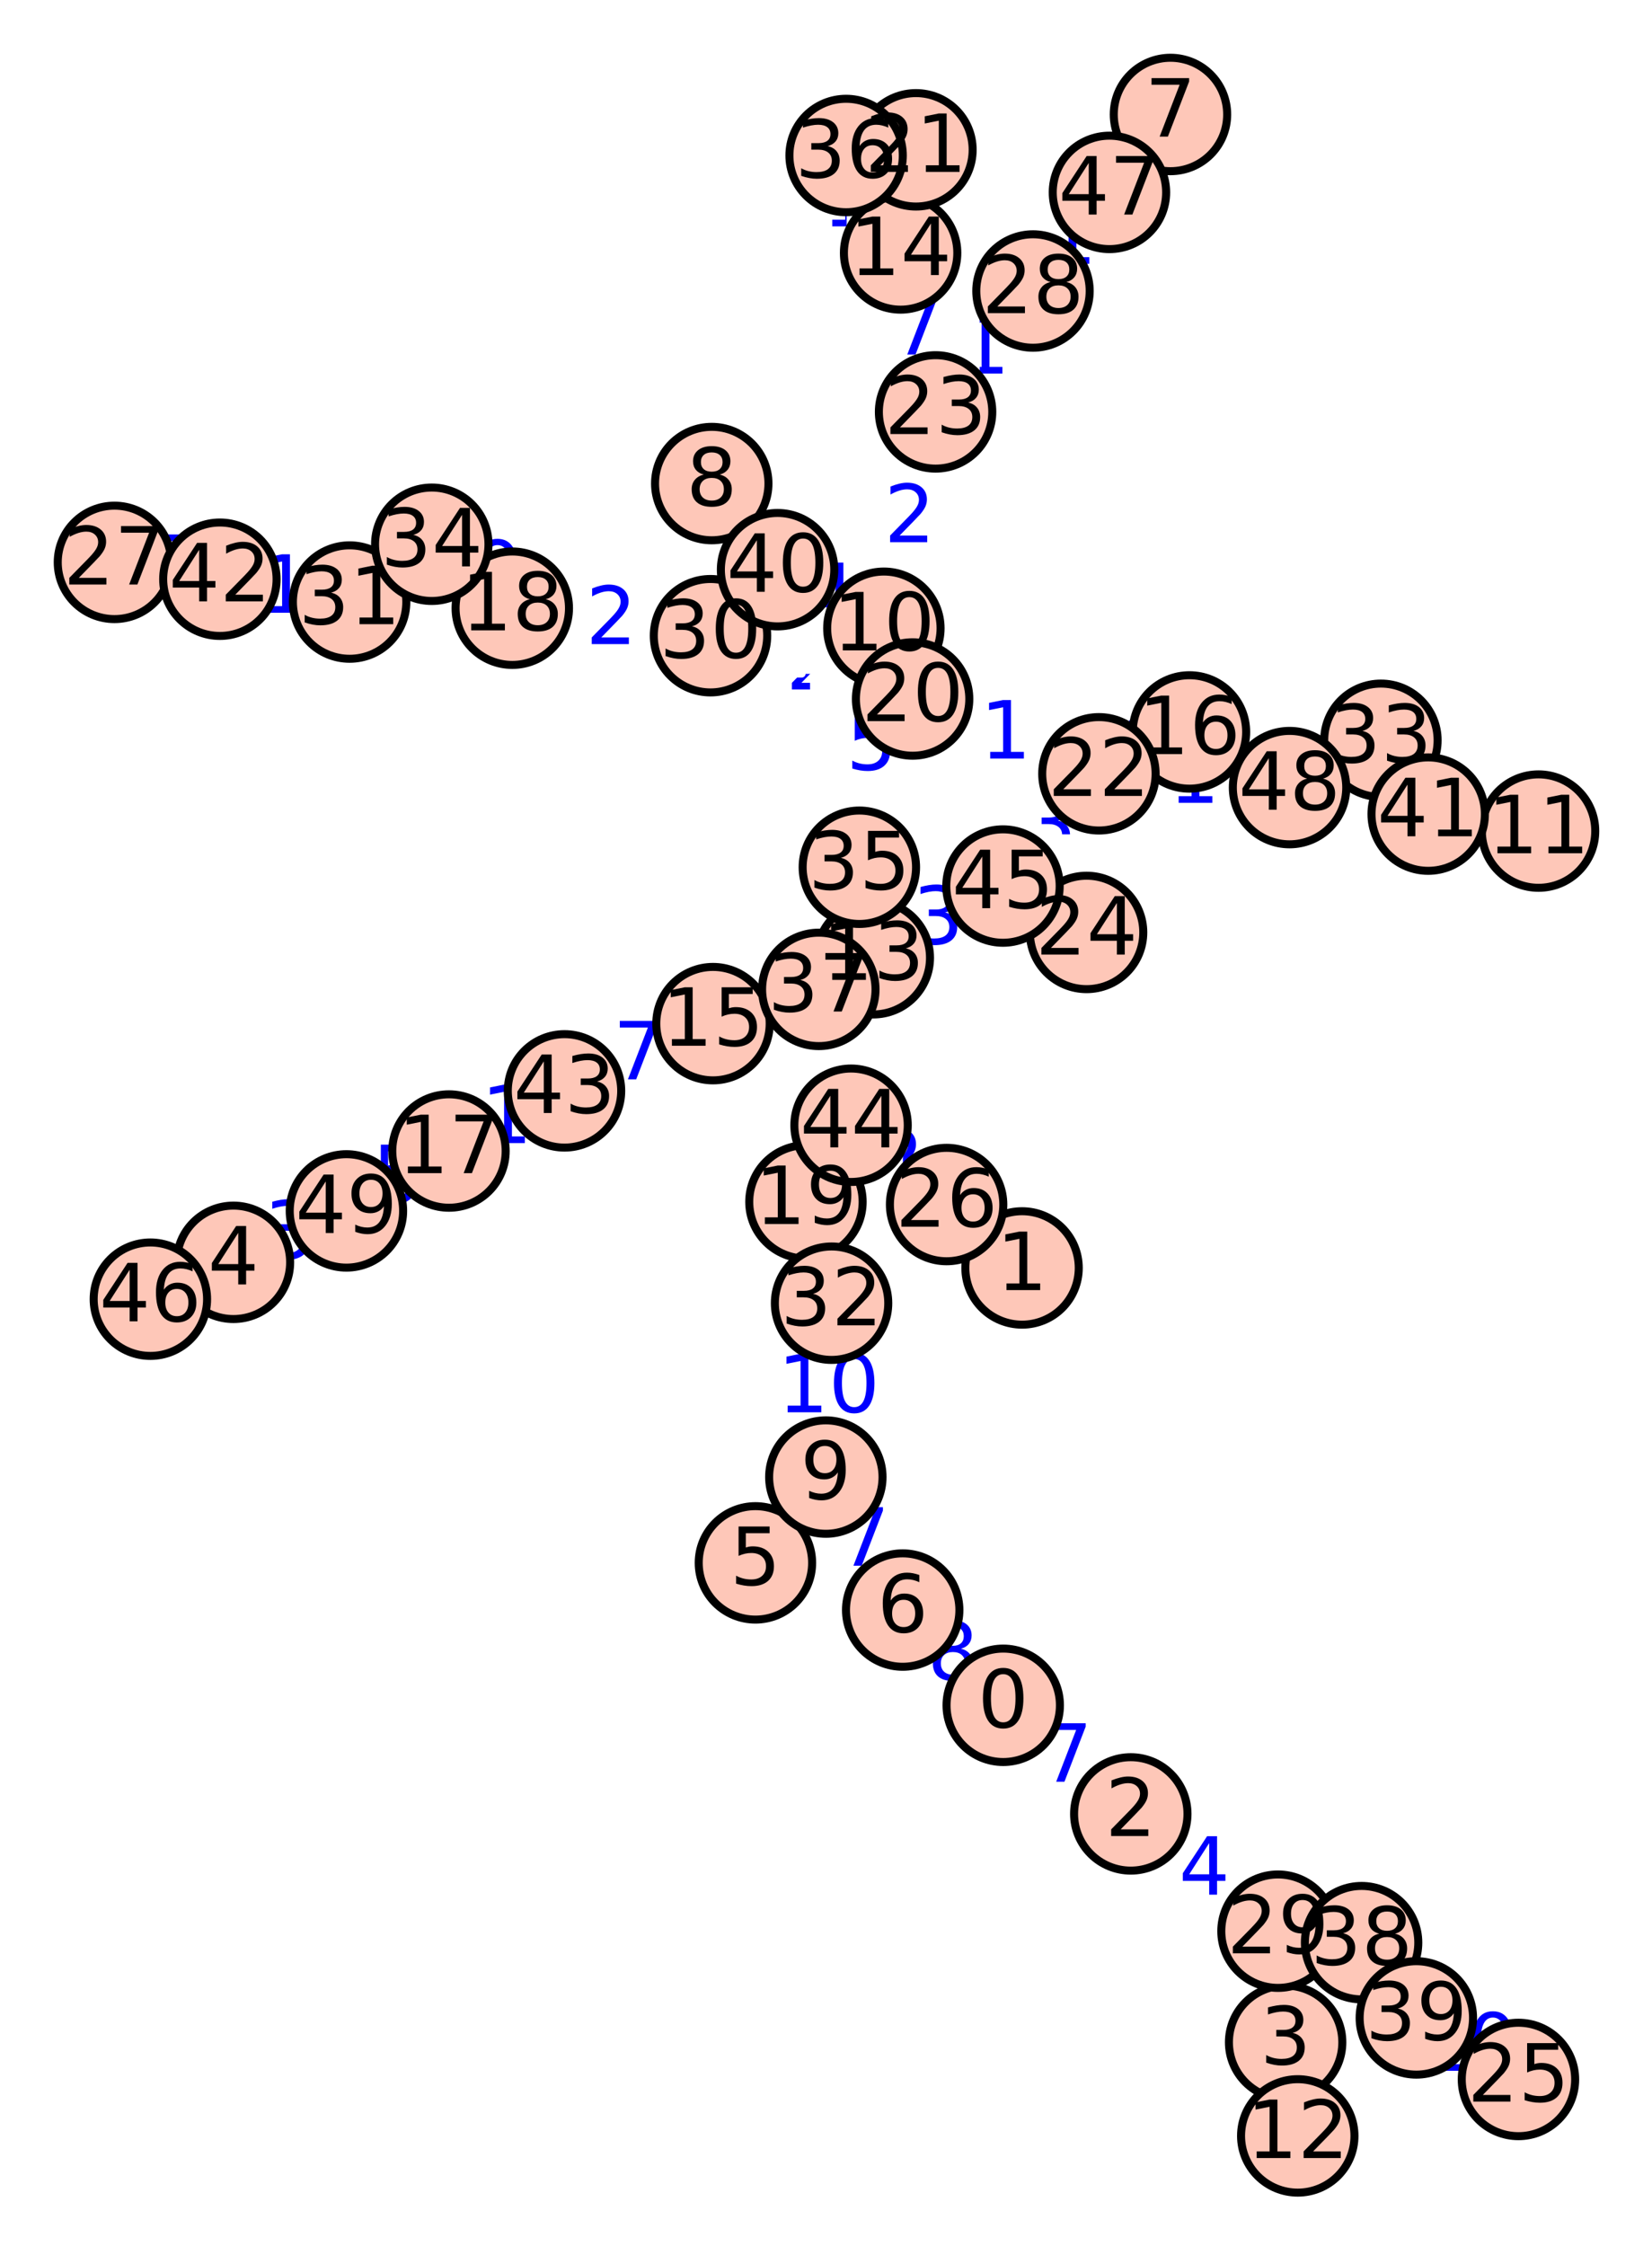 <?xml version="1.0" encoding="utf-8" standalone="no"?>
<!DOCTYPE svg PUBLIC "-//W3C//DTD SVG 1.1//EN"
  "http://www.w3.org/Graphics/SVG/1.1/DTD/svg11.dtd">
<!-- Created with matplotlib (http://matplotlib.org/) -->
<svg height="280pt" version="1.1" viewBox="0 0 206 280" width="206pt" xmlns="http://www.w3.org/2000/svg" xmlns:xlink="http://www.w3.org/1999/xlink">
 <defs>
  <style type="text/css">
*{stroke-linecap:butt;stroke-linejoin:round;stroke-miterlimit:100000;}
  </style>
 </defs>
 <g id="figure_1">
  <g id="patch_1">
   <path d="M 0 280.542 
L 206.124 280.542 
L 206.124 0 
L 0 0 
z
" style="fill:#ffffff;"/>
  </g>
  <g id="axes_1">
   <g id="patch_2">
    <path d="M 10.719 271.311 
L 195.404 271.311 
L 195.404 9.231 
L 10.719 9.231 
z
" style="fill:#ffffff;"/>
   </g>
   <g id="line2d_1">
    <path clip-path="url(#p0fe98652de)" d="M 94.199 194.834 
L 102.98 184.138 
" style="fill:none;stroke:#000000;stroke-linecap:square;"/>
   </g>
   <g id="line2d_2">
    <path clip-path="url(#p0fe98652de)" d="M 141.006 226.129 
L 159.363 240.748 
" style="fill:none;stroke:#000000;stroke-linecap:square;"/>
   </g>
   <g id="line2d_3">
    <path clip-path="url(#p0fe98652de)" d="M 145.954 14.271 
L 138.345 23.985 
" style="fill:none;stroke:#000000;stroke-linecap:square;"/>
   </g>
   <g id="line2d_4">
    <path clip-path="url(#p0fe98652de)" d="M 127.448 158.067 
L 118.039 150.163 
" style="fill:none;stroke:#000000;stroke-linecap:square;"/>
   </g>
   <g id="line2d_5">
    <path clip-path="url(#p0fe98652de)" d="M 55.987 143.491 
L 70.392 135.993 
" style="fill:none;stroke:#000000;stroke-linecap:square;"/>
   </g>
   <g id="line2d_6">
    <path clip-path="url(#p0fe98652de)" d="M 108.899 119.395 
L 102.104 123.341 
" style="fill:none;stroke:#000000;stroke-linecap:square;"/>
   </g>
   <g id="line2d_7">
    <path clip-path="url(#p0fe98652de)" d="M 113.799 87.14 
L 88.596 79.25 
" style="fill:none;stroke:#000000;stroke-linecap:square;"/>
   </g>
   <g id="line2d_8">
    <path clip-path="url(#p0fe98652de)" d="M 88.907 127.611 
L 70.392 135.993 
" style="fill:none;stroke:#000000;stroke-linecap:square;"/>
   </g>
   <g id="line2d_9">
    <path clip-path="url(#p0fe98652de)" d="M 14.271 70.109 
L 27.419 72.209 
" style="fill:none;stroke:#000000;stroke-linecap:square;"/>
   </g>
   <g id="line2d_10">
    <path clip-path="url(#p0fe98652de)" d="M 88.754 60.283 
L 96.961 71.019 
" style="fill:none;stroke:#000000;stroke-linecap:square;"/>
   </g>
   <g id="line2d_11">
    <path clip-path="url(#p0fe98652de)" d="M 100.5 149.831 
L 106.125 140.278 
" style="fill:none;stroke:#000000;stroke-linecap:square;"/>
   </g>
   <g id="line2d_12">
    <path clip-path="url(#p0fe98652de)" d="M 63.881 75.822 
L 88.596 79.25 
" style="fill:none;stroke:#000000;stroke-linecap:square;"/>
   </g>
   <g id="line2d_13">
    <path clip-path="url(#p0fe98652de)" d="M 118.039 150.163 
L 106.125 140.278 
" style="fill:none;stroke:#000000;stroke-linecap:square;"/>
   </g>
   <g id="line2d_14">
    <path clip-path="url(#p0fe98652de)" d="M 178.092 101.49 
L 160.803 98.186 
" style="fill:none;stroke:#000000;stroke-linecap:square;"/>
   </g>
   <g id="line2d_15">
    <path clip-path="url(#p0fe98652de)" d="M 159.363 240.748 
L 176.614 251.561 
" style="fill:none;stroke:#000000;stroke-linecap:square;"/>
   </g>
   <g id="line2d_16">
    <path clip-path="url(#p0fe98652de)" d="M 107.159 108.115 
L 106.125 140.278 
" style="fill:none;stroke:#000000;stroke-linecap:square;"/>
   </g>
   <g id="line2d_17">
    <path clip-path="url(#p0fe98652de)" d="M 108.899 119.395 
L 125.069 110.458 
" style="fill:none;stroke:#000000;stroke-linecap:square;"/>
   </g>
   <g id="line2d_18">
    <path clip-path="url(#p0fe98652de)" d="M 137.033 96.465 
L 125.069 110.458 
" style="fill:none;stroke:#000000;stroke-linecap:square;"/>
   </g>
   <g id="line2d_19">
    <path clip-path="url(#p0fe98652de)" d="M 112.304 31.531 
L 105.508 19.385 
" style="fill:none;stroke:#000000;stroke-linecap:square;"/>
   </g>
   <g id="line2d_20">
    <path clip-path="url(#p0fe98652de)" d="M 29.109 157.367 
L 18.752 161.963 
" style="fill:none;stroke:#000000;stroke-linecap:square;"/>
   </g>
   <g id="line2d_21">
    <path clip-path="url(#p0fe98652de)" d="M 189.348 259.233 
L 176.614 251.561 
" style="fill:none;stroke:#000000;stroke-linecap:square;"/>
   </g>
   <g id="line2d_22">
    <path clip-path="url(#p0fe98652de)" d="M 148.323 91.248 
L 137.033 96.465 
" style="fill:none;stroke:#000000;stroke-linecap:square;"/>
   </g>
   <g id="line2d_23">
    <path clip-path="url(#p0fe98652de)" d="M 63.881 75.822 
L 43.595 75.054 
" style="fill:none;stroke:#000000;stroke-linecap:square;"/>
   </g>
   <g id="line2d_24">
    <path clip-path="url(#p0fe98652de)" d="M 110.217 78.322 
L 107.159 108.115 
" style="fill:none;stroke:#000000;stroke-linecap:square;"/>
   </g>
   <g id="line2d_25">
    <path clip-path="url(#p0fe98652de)" d="M 43.595 75.054 
L 27.419 72.209 
" style="fill:none;stroke:#000000;stroke-linecap:square;"/>
   </g>
   <g id="line2d_26">
    <path clip-path="url(#p0fe98652de)" d="M 159.363 240.748 
L 169.787 242.18 
" style="fill:none;stroke:#000000;stroke-linecap:square;"/>
   </g>
   <g id="line2d_27">
    <path clip-path="url(#p0fe98652de)" d="M 110.217 78.322 
L 96.961 71.019 
" style="fill:none;stroke:#000000;stroke-linecap:square;"/>
   </g>
   <g id="line2d_28">
    <path clip-path="url(#p0fe98652de)" d="M 102.98 184.138 
L 103.694 162.462 
" style="fill:none;stroke:#000000;stroke-linecap:square;"/>
   </g>
   <g id="line2d_29">
    <path clip-path="url(#p0fe98652de)" d="M 113.799 87.14 
L 137.033 96.465 
" style="fill:none;stroke:#000000;stroke-linecap:square;"/>
   </g>
   <g id="line2d_30">
    <path clip-path="url(#p0fe98652de)" d="M 108.899 119.395 
L 88.907 127.611 
" style="fill:none;stroke:#000000;stroke-linecap:square;"/>
   </g>
   <g id="line2d_31">
    <path clip-path="url(#p0fe98652de)" d="M 29.109 157.367 
L 43.198 150.957 
" style="fill:none;stroke:#000000;stroke-linecap:square;"/>
   </g>
   <g id="line2d_32">
    <path clip-path="url(#p0fe98652de)" d="M 137.033 96.465 
L 160.803 98.186 
" style="fill:none;stroke:#000000;stroke-linecap:square;"/>
   </g>
   <g id="line2d_33">
    <path clip-path="url(#p0fe98652de)" d="M 128.81 36.278 
L 138.345 23.985 
" style="fill:none;stroke:#000000;stroke-linecap:square;"/>
   </g>
   <g id="line2d_34">
    <path clip-path="url(#p0fe98652de)" d="M 110.217 78.322 
L 116.664 51.35 
" style="fill:none;stroke:#000000;stroke-linecap:square;"/>
   </g>
   <g id="line2d_35">
    <path clip-path="url(#p0fe98652de)" d="M 103.694 162.462 
L 106.125 140.278 
" style="fill:none;stroke:#000000;stroke-linecap:square;"/>
   </g>
   <g id="line2d_36">
    <path clip-path="url(#p0fe98652de)" d="M 55.987 143.491 
L 43.198 150.957 
" style="fill:none;stroke:#000000;stroke-linecap:square;"/>
   </g>
   <g id="line2d_37">
    <path clip-path="url(#p0fe98652de)" d="M 112.563 200.717 
L 102.98 184.138 
" style="fill:none;stroke:#000000;stroke-linecap:square;"/>
   </g>
   <g id="line2d_38">
    <path clip-path="url(#p0fe98652de)" d="M 160.314 254.601 
L 161.827 266.271 
" style="fill:none;stroke:#000000;stroke-linecap:square;"/>
   </g>
   <g id="line2d_39">
    <path clip-path="url(#p0fe98652de)" d="M 63.881 75.822 
L 53.84 67.85 
" style="fill:none;stroke:#000000;stroke-linecap:square;"/>
   </g>
   <g id="line2d_40">
    <path clip-path="url(#p0fe98652de)" d="M 116.664 51.35 
L 128.81 36.278 
" style="fill:none;stroke:#000000;stroke-linecap:square;"/>
   </g>
   <g id="line2d_41">
    <path clip-path="url(#p0fe98652de)" d="M 112.304 31.531 
L 116.664 51.35 
" style="fill:none;stroke:#000000;stroke-linecap:square;"/>
   </g>
   <g id="line2d_42">
    <path clip-path="url(#p0fe98652de)" d="M 172.197 92.289 
L 160.803 98.186 
" style="fill:none;stroke:#000000;stroke-linecap:square;"/>
   </g>
   <g id="line2d_43">
    <path clip-path="url(#p0fe98652de)" d="M 191.853 103.607 
L 178.092 101.49 
" style="fill:none;stroke:#000000;stroke-linecap:square;"/>
   </g>
   <g id="line2d_44">
    <path clip-path="url(#p0fe98652de)" d="M 88.596 79.25 
L 96.961 71.019 
" style="fill:none;stroke:#000000;stroke-linecap:square;"/>
   </g>
   <g id="line2d_45">
    <path clip-path="url(#p0fe98652de)" d="M 125.1 212.591 
L 112.563 200.717 
" style="fill:none;stroke:#000000;stroke-linecap:square;"/>
   </g>
   <g id="line2d_46">
    <path clip-path="url(#p0fe98652de)" d="M 135.494 116.241 
L 125.069 110.458 
" style="fill:none;stroke:#000000;stroke-linecap:square;"/>
   </g>
   <g id="line2d_47">
    <path clip-path="url(#p0fe98652de)" d="M 112.304 31.531 
L 114.217 18.677 
" style="fill:none;stroke:#000000;stroke-linecap:square;"/>
   </g>
   <g id="line2d_48">
    <path clip-path="url(#p0fe98652de)" d="M 160.314 254.601 
L 159.363 240.748 
" style="fill:none;stroke:#000000;stroke-linecap:square;"/>
   </g>
   <g id="line2d_49">
    <path clip-path="url(#p0fe98652de)" d="M 125.1 212.591 
L 141.006 226.129 
" style="fill:none;stroke:#000000;stroke-linecap:square;"/>
   </g>
   <g id="matplotlib.axis_1"/>
   <g id="matplotlib.axis_2"/>
   <g id="text_1">
    <g id="patch_3">
     <path d="M 91.408 198.325 
L 105.771 198.325 
L 105.771 180.647 
L 91.408 180.647 
z
" style="fill:#ffffff;stroke:#ffffff;stroke-linejoin:miter;"/>
    </g>
    <!-- 1 -->
    <defs>
     <path d="M 12.406 8.297 
L 28.516 8.297 
L 28.516 63.922 
L 10.984 60.406 
L 10.984 69.391 
L 28.422 72.906 
L 38.281 72.906 
L 38.281 8.297 
L 54.391 8.297 
L 54.391 0 
L 12.406 0 
z
" id="BitstreamVeraSans-Roman-31"/>
    </defs>
    <g style="fill:#0000ff;" transform="translate(95.408 192.245)scale(0.1 -0.1)">
     <use xlink:href="#BitstreamVeraSans-Roman-31"/>
    </g>
   </g>
   <g id="text_2">
    <g id="patch_4">
     <path d="M 143.003 242.277 
L 157.366 242.277 
L 157.366 224.599 
L 143.003 224.599 
z
" style="fill:#ffffff;stroke:#ffffff;stroke-linejoin:miter;"/>
    </g>
    <!-- 4 -->
    <defs>
     <path d="M 37.797 64.312 
L 12.891 25.391 
L 37.797 25.391 
z
M 35.203 72.906 
L 47.609 72.906 
L 47.609 25.391 
L 58.016 25.391 
L 58.016 17.188 
L 47.609 17.188 
L 47.609 0 
L 37.797 0 
L 37.797 17.188 
L 4.891 17.188 
L 4.891 26.703 
z
" id="BitstreamVeraSans-Roman-34"/>
    </defs>
    <g style="fill:#0000ff;" transform="translate(147.003 236.198)scale(0.1 -0.1)">
     <use xlink:href="#BitstreamVeraSans-Roman-34"/>
    </g>
   </g>
   <g id="text_3">
    <g id="patch_5">
     <path d="M 134.968 27.967 
L 149.331 27.967 
L 149.331 10.289 
L 134.968 10.289 
z
" style="fill:#ffffff;stroke:#ffffff;stroke-linejoin:miter;"/>
    </g>
    <!-- 4 -->
    <g style="fill:#0000ff;" transform="translate(138.968 21.888)scale(0.1 -0.1)">
     <use xlink:href="#BitstreamVeraSans-Roman-34"/>
    </g>
   </g>
   <g id="text_4">
    <g id="patch_6">
     <path d="M 115.562 162.954 
L 129.924 162.954 
L 129.924 145.276 
L 115.562 145.276 
z
" style="fill:#ffffff;stroke:#ffffff;stroke-linejoin:miter;"/>
    </g>
    <!-- 6 -->
    <defs>
     <path d="M 33.016 40.375 
Q 26.375 40.375 22.484 35.828 
Q 18.609 31.297 18.609 23.391 
Q 18.609 15.531 22.484 10.953 
Q 26.375 6.391 33.016 6.391 
Q 39.656 6.391 43.531 10.953 
Q 47.406 15.531 47.406 23.391 
Q 47.406 31.297 43.531 35.828 
Q 39.656 40.375 33.016 40.375 
M 52.594 71.297 
L 52.594 62.312 
Q 48.875 64.062 45.094 64.984 
Q 41.312 65.922 37.594 65.922 
Q 27.828 65.922 22.672 59.328 
Q 17.531 52.734 16.797 39.406 
Q 19.672 43.656 24.016 45.922 
Q 28.375 48.188 33.594 48.188 
Q 44.578 48.188 50.953 41.516 
Q 57.328 34.859 57.328 23.391 
Q 57.328 12.156 50.688 5.359 
Q 44.047 -1.422 33.016 -1.422 
Q 20.359 -1.422 13.672 8.266 
Q 6.984 17.969 6.984 36.375 
Q 6.984 53.656 15.188 63.938 
Q 23.391 74.219 37.203 74.219 
Q 40.922 74.219 44.703 73.484 
Q 48.484 72.75 52.594 71.297 
" id="BitstreamVeraSans-Roman-36"/>
    </defs>
    <g style="fill:#0000ff;" transform="translate(119.562 156.875)scale(0.1 -0.1)">
     <use xlink:href="#BitstreamVeraSans-Roman-36"/>
    </g>
   </g>
   <g id="text_5">
    <g id="patch_7">
     <path d="M 56.008 148.581 
L 70.371 148.581 
L 70.371 130.903 
L 56.008 130.903 
z
" style="fill:#ffffff;stroke:#ffffff;stroke-linejoin:miter;"/>
    </g>
    <!-- 1 -->
    <g style="fill:#0000ff;" transform="translate(60.008 142.501)scale(0.1 -0.1)">
     <use xlink:href="#BitstreamVeraSans-Roman-31"/>
    </g>
   </g>
   <g id="text_6">
    <g id="patch_8">
     <path d="M 98.32 130.207 
L 112.683 130.207 
L 112.683 112.529 
L 98.32 112.529 
z
" style="fill:#ffffff;stroke:#ffffff;stroke-linejoin:miter;"/>
    </g>
    <!-- 9 -->
    <defs>
     <path d="M 10.984 1.516 
L 10.984 10.5 
Q 14.703 8.734 18.5 7.812 
Q 22.312 6.891 25.984 6.891 
Q 35.75 6.891 40.891 13.453 
Q 46.047 20.016 46.781 33.406 
Q 43.953 29.203 39.594 26.953 
Q 35.25 24.703 29.984 24.703 
Q 19.047 24.703 12.672 31.312 
Q 6.297 37.938 6.297 49.422 
Q 6.297 60.641 12.938 67.422 
Q 19.578 74.219 30.609 74.219 
Q 43.266 74.219 49.922 64.516 
Q 56.594 54.828 56.594 36.375 
Q 56.594 19.141 48.406 8.859 
Q 40.234 -1.422 26.422 -1.422 
Q 22.703 -1.422 18.891 -0.688 
Q 15.094 0.047 10.984 1.516 
M 30.609 32.422 
Q 37.25 32.422 41.125 36.953 
Q 45.016 41.5 45.016 49.422 
Q 45.016 57.281 41.125 61.844 
Q 37.25 66.406 30.609 66.406 
Q 23.969 66.406 20.094 61.844 
Q 16.219 57.281 16.219 49.422 
Q 16.219 41.5 20.094 36.953 
Q 23.969 32.422 30.609 32.422 
" id="BitstreamVeraSans-Roman-39"/>
    </defs>
    <g style="fill:#0000ff;" transform="translate(102.32 124.127)scale(0.1 -0.1)">
     <use xlink:href="#BitstreamVeraSans-Roman-39"/>
    </g>
   </g>
   <g id="text_7">
    <g id="patch_9">
     <path d="M 94.016 92.034 
L 108.379 92.034 
L 108.379 74.356 
L 94.016 74.356 
z
" style="fill:#ffffff;stroke:#ffffff;stroke-linejoin:miter;"/>
    </g>
    <!-- 2 -->
    <defs>
     <path d="M 19.188 8.297 
L 53.609 8.297 
L 53.609 0 
L 7.328 0 
L 7.328 8.297 
Q 12.938 14.109 22.625 23.891 
Q 32.328 33.688 34.812 36.531 
Q 39.547 41.844 41.422 45.531 
Q 43.312 49.219 43.312 52.781 
Q 43.312 58.594 39.234 62.25 
Q 35.156 65.922 28.609 65.922 
Q 23.969 65.922 18.812 64.312 
Q 13.672 62.703 7.812 59.422 
L 7.812 69.391 
Q 13.766 71.781 18.938 73 
Q 24.125 74.219 28.422 74.219 
Q 39.75 74.219 46.484 68.547 
Q 53.219 62.891 53.219 53.422 
Q 53.219 48.922 51.531 44.891 
Q 49.859 40.875 45.406 35.406 
Q 44.188 33.984 37.641 27.219 
Q 31.109 20.453 19.188 8.297 
" id="BitstreamVeraSans-Roman-32"/>
    </defs>
    <g style="fill:#0000ff;" transform="translate(98.016 85.954)scale(0.1 -0.1)">
     <use xlink:href="#BitstreamVeraSans-Roman-32"/>
    </g>
   </g>
   <g id="text_8">
    <g id="patch_10">
     <path d="M 72.468 140.641 
L 86.831 140.641 
L 86.831 122.963 
L 72.468 122.963 
z
" style="fill:#ffffff;stroke:#ffffff;stroke-linejoin:miter;"/>
    </g>
    <!-- 7 -->
    <defs>
     <path d="M 8.203 72.906 
L 55.078 72.906 
L 55.078 68.703 
L 28.609 0 
L 18.312 0 
L 43.219 64.594 
L 8.203 64.594 
z
" id="BitstreamVeraSans-Roman-37"/>
    </defs>
    <g style="fill:#0000ff;" transform="translate(76.468 134.561)scale(0.1 -0.1)">
     <use xlink:href="#BitstreamVeraSans-Roman-37"/>
    </g>
   </g>
   <g id="text_9">
    <g id="patch_11">
     <path d="M 13.664 79.998 
L 28.026 79.998 
L 28.026 62.32 
L 13.664 62.32 
z
" style="fill:#ffffff;stroke:#ffffff;stroke-linejoin:miter;"/>
    </g>
    <!-- 7 -->
    <g style="fill:#0000ff;" transform="translate(17.664 73.918)scale(0.1 -0.1)">
     <use xlink:href="#BitstreamVeraSans-Roman-37"/>
    </g>
   </g>
   <g id="text_10">
    <g id="patch_12">
     <path d="M 85.676 74.49 
L 100.039 74.49 
L 100.039 56.812 
L 85.676 56.812 
z
" style="fill:#ffffff;stroke:#ffffff;stroke-linejoin:miter;"/>
    </g>
    <!-- 8 -->
    <defs>
     <path d="M 31.781 34.625 
Q 24.75 34.625 20.719 30.859 
Q 16.703 27.094 16.703 20.516 
Q 16.703 13.922 20.719 10.156 
Q 24.75 6.391 31.781 6.391 
Q 38.812 6.391 42.859 10.172 
Q 46.922 13.969 46.922 20.516 
Q 46.922 27.094 42.891 30.859 
Q 38.875 34.625 31.781 34.625 
M 21.922 38.812 
Q 15.578 40.375 12.031 44.719 
Q 8.5 49.078 8.5 55.328 
Q 8.5 64.062 14.719 69.141 
Q 20.953 74.219 31.781 74.219 
Q 42.672 74.219 48.875 69.141 
Q 55.078 64.062 55.078 55.328 
Q 55.078 49.078 51.531 44.719 
Q 48 40.375 41.703 38.812 
Q 48.828 37.156 52.797 32.312 
Q 56.781 27.484 56.781 20.516 
Q 56.781 9.906 50.312 4.234 
Q 43.844 -1.422 31.781 -1.422 
Q 19.734 -1.422 13.25 4.234 
Q 6.781 9.906 6.781 20.516 
Q 6.781 27.484 10.781 32.312 
Q 14.797 37.156 21.922 38.812 
M 18.312 54.391 
Q 18.312 48.734 21.844 45.562 
Q 25.391 42.391 31.781 42.391 
Q 38.141 42.391 41.719 45.562 
Q 45.312 48.734 45.312 54.391 
Q 45.312 60.062 41.719 63.234 
Q 38.141 66.406 31.781 66.406 
Q 25.391 66.406 21.844 63.234 
Q 18.312 60.062 18.312 54.391 
" id="BitstreamVeraSans-Roman-38"/>
    </defs>
    <g style="fill:#0000ff;" transform="translate(89.676 68.41)scale(0.1 -0.1)">
     <use xlink:href="#BitstreamVeraSans-Roman-38"/>
    </g>
   </g>
   <g id="text_11">
    <g id="patch_13">
     <path d="M 96.131 153.893 
L 110.493 153.893 
L 110.493 136.215 
L 96.131 136.215 
z
" style="fill:#ffffff;stroke:#ffffff;stroke-linejoin:miter;"/>
    </g>
    <!-- 9 -->
    <g style="fill:#0000ff;" transform="translate(100.131 147.814)scale(0.1 -0.1)">
     <use xlink:href="#BitstreamVeraSans-Roman-39"/>
    </g>
   </g>
   <g id="text_12">
    <g id="patch_14">
     <path d="M 69.057 86.375 
L 83.42 86.375 
L 83.42 68.697 
L 69.057 68.697 
z
" style="fill:#ffffff;stroke:#ffffff;stroke-linejoin:miter;"/>
    </g>
    <!-- 2 -->
    <g style="fill:#0000ff;" transform="translate(73.057 80.295)scale(0.1 -0.1)">
     <use xlink:href="#BitstreamVeraSans-Roman-32"/>
    </g>
   </g>
   <g id="text_13">
    <g id="patch_15">
     <path d="M 104.901 154.059 
L 119.263 154.059 
L 119.263 136.381 
L 104.901 136.381 
z
" style="fill:#ffffff;stroke:#ffffff;stroke-linejoin:miter;"/>
    </g>
    <!-- 2 -->
    <g style="fill:#0000ff;" transform="translate(108.901 147.98)scale(0.1 -0.1)">
     <use xlink:href="#BitstreamVeraSans-Roman-32"/>
    </g>
   </g>
   <g id="text_14">
    <g id="patch_16">
     <path d="M 162.266 108.677 
L 176.629 108.677 
L 176.629 90.999 
L 162.266 90.999 
z
" style="fill:#ffffff;stroke:#ffffff;stroke-linejoin:miter;"/>
    </g>
    <!-- 2 -->
    <g style="fill:#0000ff;" transform="translate(166.266 102.598)scale(0.1 -0.1)">
     <use xlink:href="#BitstreamVeraSans-Roman-32"/>
    </g>
   </g>
   <g id="text_15">
    <g id="patch_17">
     <path d="M 160.807 254.993 
L 175.17 254.993 
L 175.17 237.315 
L 160.807 237.315 
z
" style="fill:#ffffff;stroke:#ffffff;stroke-linejoin:miter;"/>
    </g>
    <!-- 1 -->
    <g style="fill:#0000ff;" transform="translate(164.807 248.914)scale(0.1 -0.1)">
     <use xlink:href="#BitstreamVeraSans-Roman-31"/>
    </g>
   </g>
   <g id="text_16">
    <g id="patch_18">
     <path d="M 99.461 133.035 
L 113.823 133.035 
L 113.823 115.357 
L 99.461 115.357 
z
" style="fill:#ffffff;stroke:#ffffff;stroke-linejoin:miter;"/>
    </g>
    <!-- 3 -->
    <defs>
     <path d="M 40.578 39.312 
Q 47.656 37.797 51.625 33 
Q 55.609 28.219 55.609 21.188 
Q 55.609 10.406 48.188 4.484 
Q 40.766 -1.422 27.094 -1.422 
Q 22.516 -1.422 17.656 -0.516 
Q 12.797 0.391 7.625 2.203 
L 7.625 11.719 
Q 11.719 9.328 16.594 8.109 
Q 21.484 6.891 26.812 6.891 
Q 36.078 6.891 40.938 10.547 
Q 45.797 14.203 45.797 21.188 
Q 45.797 27.641 41.281 31.266 
Q 36.766 34.906 28.719 34.906 
L 20.219 34.906 
L 20.219 43.016 
L 29.109 43.016 
Q 36.375 43.016 40.234 45.922 
Q 44.094 48.828 44.094 54.297 
Q 44.094 59.906 40.109 62.906 
Q 36.141 65.922 28.719 65.922 
Q 24.656 65.922 20.016 65.031 
Q 15.375 64.156 9.812 62.312 
L 9.812 71.094 
Q 15.438 72.656 20.344 73.438 
Q 25.25 74.219 29.594 74.219 
Q 40.828 74.219 47.359 69.109 
Q 53.906 64.016 53.906 55.328 
Q 53.906 49.266 50.438 45.094 
Q 46.969 40.922 40.578 39.312 
" id="BitstreamVeraSans-Roman-33"/>
    </defs>
    <g style="fill:#0000ff;" transform="translate(103.461 126.955)scale(0.1 -0.1)">
     <use xlink:href="#BitstreamVeraSans-Roman-33"/>
    </g>
   </g>
   <g id="text_17">
    <g id="patch_19">
     <path d="M 109.802 123.765 
L 124.165 123.765 
L 124.165 106.087 
L 109.802 106.087 
z
" style="fill:#ffffff;stroke:#ffffff;stroke-linejoin:miter;"/>
    </g>
    <!-- 3 -->
    <g style="fill:#0000ff;" transform="translate(113.802 117.686)scale(0.1 -0.1)">
     <use xlink:href="#BitstreamVeraSans-Roman-33"/>
    </g>
   </g>
   <g id="text_18">
    <g id="patch_20">
     <path d="M 123.869 112.3 
L 138.232 112.3 
L 138.232 94.622 
L 123.869 94.622 
z
" style="fill:#ffffff;stroke:#ffffff;stroke-linejoin:miter;"/>
    </g>
    <!-- 3 -->
    <g style="fill:#0000ff;" transform="translate(127.869 106.221)scale(0.1 -0.1)">
     <use xlink:href="#BitstreamVeraSans-Roman-33"/>
    </g>
   </g>
   <g id="text_19">
    <g id="patch_21">
     <path d="M 98.543 34.297 
L 119.268 34.297 
L 119.268 16.619 
L 98.543 16.619 
z
" style="fill:#ffffff;stroke:#ffffff;stroke-linejoin:miter;"/>
    </g>
    <!-- 14 -->
    <g style="fill:#0000ff;" transform="translate(102.543 28.217)scale(0.1 -0.1)">
     <use xlink:href="#BitstreamVeraSans-Roman-31"/>
     <use x="63.623" xlink:href="#BitstreamVeraSans-Roman-34"/>
    </g>
   </g>
   <g id="text_20">
    <g id="patch_22">
     <path d="M 16.749 168.504 
L 31.112 168.504 
L 31.112 150.826 
L 16.749 150.826 
z
" style="fill:#ffffff;stroke:#ffffff;stroke-linejoin:miter;"/>
    </g>
    <!-- 1 -->
    <g style="fill:#0000ff;" transform="translate(20.749 162.424)scale(0.1 -0.1)">
     <use xlink:href="#BitstreamVeraSans-Roman-31"/>
    </g>
   </g>
   <g id="text_21">
    <g id="patch_23">
     <path d="M 172.619 264.236 
L 193.344 264.236 
L 193.344 246.558 
L 172.619 246.558 
z
" style="fill:#ffffff;stroke:#ffffff;stroke-linejoin:miter;"/>
    </g>
    <!-- 10 -->
    <defs>
     <path d="M 31.781 66.406 
Q 24.172 66.406 20.328 58.906 
Q 16.5 51.422 16.5 36.375 
Q 16.5 21.391 20.328 13.891 
Q 24.172 6.391 31.781 6.391 
Q 39.453 6.391 43.281 13.891 
Q 47.125 21.391 47.125 36.375 
Q 47.125 51.422 43.281 58.906 
Q 39.453 66.406 31.781 66.406 
M 31.781 74.219 
Q 44.047 74.219 50.516 64.516 
Q 56.984 54.828 56.984 36.375 
Q 56.984 17.969 50.516 8.266 
Q 44.047 -1.422 31.781 -1.422 
Q 19.531 -1.422 13.062 8.266 
Q 6.594 17.969 6.594 36.375 
Q 6.594 54.828 13.062 64.516 
Q 19.531 74.219 31.781 74.219 
" id="BitstreamVeraSans-Roman-30"/>
    </defs>
    <g style="fill:#0000ff;" transform="translate(176.619 258.156)scale(0.1 -0.1)">
     <use xlink:href="#BitstreamVeraSans-Roman-31"/>
     <use x="63.623" xlink:href="#BitstreamVeraSans-Roman-30"/>
    </g>
   </g>
   <g id="text_22">
    <g id="patch_24">
     <path d="M 135.496 102.695 
L 149.859 102.695 
L 149.859 85.017 
L 135.496 85.017 
z
" style="fill:#ffffff;stroke:#ffffff;stroke-linejoin:miter;"/>
    </g>
    <!-- 8 -->
    <g style="fill:#0000ff;" transform="translate(139.496 96.616)scale(0.1 -0.1)">
     <use xlink:href="#BitstreamVeraSans-Roman-38"/>
    </g>
   </g>
   <g id="text_23">
    <g id="patch_25">
     <path d="M 46.557 84.277 
L 60.919 84.277 
L 60.919 66.599 
L 46.557 66.599 
z
" style="fill:#ffffff;stroke:#ffffff;stroke-linejoin:miter;"/>
    </g>
    <!-- 4 -->
    <g style="fill:#0000ff;" transform="translate(50.557 78.198)scale(0.1 -0.1)">
     <use xlink:href="#BitstreamVeraSans-Roman-34"/>
    </g>
   </g>
   <g id="text_24">
    <g id="patch_26">
     <path d="M 101.506 102.057 
L 115.869 102.057 
L 115.869 84.379 
L 101.506 84.379 
z
" style="fill:#ffffff;stroke:#ffffff;stroke-linejoin:miter;"/>
    </g>
    <!-- 5 -->
    <defs>
     <path d="M 10.797 72.906 
L 49.516 72.906 
L 49.516 64.594 
L 19.828 64.594 
L 19.828 46.734 
Q 21.969 47.469 24.109 47.828 
Q 26.266 48.188 28.422 48.188 
Q 40.625 48.188 47.75 41.5 
Q 54.891 34.812 54.891 23.391 
Q 54.891 11.625 47.562 5.094 
Q 40.234 -1.422 26.906 -1.422 
Q 22.312 -1.422 17.547 -0.641 
Q 12.797 0.141 7.719 1.703 
L 7.719 11.625 
Q 12.109 9.234 16.797 8.062 
Q 21.484 6.891 26.703 6.891 
Q 35.156 6.891 40.078 11.328 
Q 45.016 15.766 45.016 23.391 
Q 45.016 31 40.078 35.438 
Q 35.156 39.891 26.703 39.891 
Q 22.75 39.891 18.812 39.016 
Q 14.891 38.141 10.797 36.281 
z
" id="BitstreamVeraSans-Roman-35"/>
    </defs>
    <g style="fill:#0000ff;" transform="translate(105.506 95.977)scale(0.1 -0.1)">
     <use xlink:href="#BitstreamVeraSans-Roman-35"/>
    </g>
   </g>
   <g id="text_25">
    <g id="patch_27">
     <path d="M 28.326 82.471 
L 42.688 82.471 
L 42.688 64.793 
L 28.326 64.793 
z
" style="fill:#ffffff;stroke:#ffffff;stroke-linejoin:miter;"/>
    </g>
    <!-- 1 -->
    <g style="fill:#0000ff;" transform="translate(32.326 76.391)scale(0.1 -0.1)">
     <use xlink:href="#BitstreamVeraSans-Roman-31"/>
    </g>
   </g>
   <g id="text_26">
    <g id="patch_28">
     <path d="M 157.394 250.303 
L 171.757 250.303 
L 171.757 232.625 
L 157.394 232.625 
z
" style="fill:#ffffff;stroke:#ffffff;stroke-linejoin:miter;"/>
    </g>
    <!-- 4 -->
    <g style="fill:#0000ff;" transform="translate(161.394 244.223)scale(0.1 -0.1)">
     <use xlink:href="#BitstreamVeraSans-Roman-34"/>
    </g>
   </g>
   <g id="text_27">
    <g id="patch_29">
     <path d="M 96.408 83.509 
L 110.77 83.509 
L 110.77 65.831 
L 96.408 65.831 
z
" style="fill:#ffffff;stroke:#ffffff;stroke-linejoin:miter;"/>
    </g>
    <!-- 4 -->
    <g style="fill:#0000ff;" transform="translate(100.408 77.43)scale(0.1 -0.1)">
     <use xlink:href="#BitstreamVeraSans-Roman-34"/>
    </g>
   </g>
   <g id="text_28">
    <g id="patch_30">
     <path d="M 92.975 182.139 
L 113.7 182.139 
L 113.7 164.461 
L 92.975 164.461 
z
" style="fill:#ffffff;stroke:#ffffff;stroke-linejoin:miter;"/>
    </g>
    <!-- 10 -->
    <g style="fill:#0000ff;" transform="translate(96.975 176.06)scale(0.1 -0.1)">
     <use xlink:href="#BitstreamVeraSans-Roman-31"/>
     <use x="63.623" xlink:href="#BitstreamVeraSans-Roman-30"/>
    </g>
   </g>
   <g id="text_29">
    <g id="patch_31">
     <path d="M 118.235 100.642 
L 132.597 100.642 
L 132.597 82.964 
L 118.235 82.964 
z
" style="fill:#ffffff;stroke:#ffffff;stroke-linejoin:miter;"/>
    </g>
    <!-- 1 -->
    <g style="fill:#0000ff;" transform="translate(122.235 94.562)scale(0.1 -0.1)">
     <use xlink:href="#BitstreamVeraSans-Roman-31"/>
    </g>
   </g>
   <g id="text_30">
    <g id="patch_32">
     <path d="M 91.722 132.342 
L 106.084 132.342 
L 106.084 114.664 
L 91.722 114.664 
z
" style="fill:#ffffff;stroke:#ffffff;stroke-linejoin:miter;"/>
    </g>
    <!-- 2 -->
    <g style="fill:#0000ff;" transform="translate(95.722 126.262)scale(0.1 -0.1)">
     <use xlink:href="#BitstreamVeraSans-Roman-32"/>
    </g>
   </g>
   <g id="text_31">
    <g id="patch_33">
     <path d="M 28.973 163.001 
L 43.335 163.001 
L 43.335 145.323 
L 28.973 145.323 
z
" style="fill:#ffffff;stroke:#ffffff;stroke-linejoin:miter;"/>
    </g>
    <!-- 3 -->
    <g style="fill:#0000ff;" transform="translate(32.973 156.922)scale(0.1 -0.1)">
     <use xlink:href="#BitstreamVeraSans-Roman-33"/>
    </g>
   </g>
   <g id="text_32">
    <g id="patch_34">
     <path d="M 141.736 106.165 
L 156.099 106.165 
L 156.099 88.486 
L 141.736 88.486 
z
" style="fill:#ffffff;stroke:#ffffff;stroke-linejoin:miter;"/>
    </g>
    <!-- 1 -->
    <g style="fill:#0000ff;" transform="translate(145.736 100.085)scale(0.1 -0.1)">
     <use xlink:href="#BitstreamVeraSans-Roman-31"/>
    </g>
   </g>
   <g id="text_33">
    <g id="patch_35">
     <path d="M 126.396 38.971 
L 140.759 38.971 
L 140.759 21.293 
L 126.396 21.293 
z
" style="fill:#ffffff;stroke:#ffffff;stroke-linejoin:miter;"/>
    </g>
    <!-- 1 -->
    <g style="fill:#0000ff;" transform="translate(130.396 32.891)scale(0.1 -0.1)">
     <use xlink:href="#BitstreamVeraSans-Roman-31"/>
    </g>
   </g>
   <g id="text_34">
    <g id="patch_36">
     <path d="M 106.259 73.675 
L 120.622 73.675 
L 120.622 55.997 
L 106.259 55.997 
z
" style="fill:#ffffff;stroke:#ffffff;stroke-linejoin:miter;"/>
    </g>
    <!-- 2 -->
    <g style="fill:#0000ff;" transform="translate(110.259 67.595)scale(0.1 -0.1)">
     <use xlink:href="#BitstreamVeraSans-Roman-32"/>
    </g>
   </g>
   <g id="text_35">
    <g id="patch_37">
     <path d="M 97.728 160.209 
L 112.091 160.209 
L 112.091 142.531 
L 97.728 142.531 
z
" style="fill:#ffffff;stroke:#ffffff;stroke-linejoin:miter;"/>
    </g>
    <!-- 8 -->
    <g style="fill:#0000ff;" transform="translate(101.728 154.129)scale(0.1 -0.1)">
     <use xlink:href="#BitstreamVeraSans-Roman-38"/>
    </g>
   </g>
   <g id="text_36">
    <g id="patch_38">
     <path d="M 42.411 156.063 
L 56.774 156.063 
L 56.774 138.385 
L 42.411 138.385 
z
" style="fill:#ffffff;stroke:#ffffff;stroke-linejoin:miter;"/>
    </g>
    <!-- 5 -->
    <g style="fill:#0000ff;" transform="translate(46.411 149.984)scale(0.1 -0.1)">
     <use xlink:href="#BitstreamVeraSans-Roman-35"/>
    </g>
   </g>
   <g id="text_37">
    <g id="patch_39">
     <path d="M 100.59 201.267 
L 114.953 201.267 
L 114.953 183.588 
L 100.59 183.588 
z
" style="fill:#ffffff;stroke:#ffffff;stroke-linejoin:miter;"/>
    </g>
    <!-- 7 -->
    <g style="fill:#0000ff;" transform="translate(104.59 195.187)scale(0.1 -0.1)">
     <use xlink:href="#BitstreamVeraSans-Roman-37"/>
    </g>
   </g>
   <g id="text_38">
    <g id="patch_40">
     <path d="M 153.889 269.275 
L 168.251 269.275 
L 168.251 251.597 
L 153.889 251.597 
z
" style="fill:#ffffff;stroke:#ffffff;stroke-linejoin:miter;"/>
    </g>
    <!-- 9 -->
    <g style="fill:#0000ff;" transform="translate(157.889 263.195)scale(0.1 -0.1)">
     <use xlink:href="#BitstreamVeraSans-Roman-39"/>
    </g>
   </g>
   <g id="text_39">
    <g id="patch_41">
     <path d="M 48.498 80.675 
L 69.223 80.675 
L 69.223 62.997 
L 48.498 62.997 
z
" style="fill:#ffffff;stroke:#ffffff;stroke-linejoin:miter;"/>
    </g>
    <!-- 10 -->
    <g style="fill:#0000ff;" transform="translate(52.498 74.595)scale(0.1 -0.1)">
     <use xlink:href="#BitstreamVeraSans-Roman-31"/>
     <use x="63.623" xlink:href="#BitstreamVeraSans-Roman-30"/>
    </g>
   </g>
   <g id="text_40">
    <g id="patch_42">
     <path d="M 115.556 52.653 
L 129.918 52.653 
L 129.918 34.975 
L 115.556 34.975 
z
" style="fill:#ffffff;stroke:#ffffff;stroke-linejoin:miter;"/>
    </g>
    <!-- 1 -->
    <g style="fill:#0000ff;" transform="translate(119.556 46.573)scale(0.1 -0.1)">
     <use xlink:href="#BitstreamVeraSans-Roman-31"/>
    </g>
   </g>
   <g id="text_41">
    <g id="patch_43">
     <path d="M 107.303 50.28 
L 121.665 50.28 
L 121.665 32.602 
L 107.303 32.602 
z
" style="fill:#ffffff;stroke:#ffffff;stroke-linejoin:miter;"/>
    </g>
    <!-- 7 -->
    <g style="fill:#0000ff;" transform="translate(111.303 44.2)scale(0.1 -0.1)">
     <use xlink:href="#BitstreamVeraSans-Roman-37"/>
    </g>
   </g>
   <g id="text_42">
    <g id="patch_44">
     <path d="M 159.319 104.077 
L 173.681 104.077 
L 173.681 86.399 
L 159.319 86.399 
z
" style="fill:#ffffff;stroke:#ffffff;stroke-linejoin:miter;"/>
    </g>
    <!-- 6 -->
    <g style="fill:#0000ff;" transform="translate(163.319 97.997)scale(0.1 -0.1)">
     <use xlink:href="#BitstreamVeraSans-Roman-36"/>
    </g>
   </g>
   <g id="text_43">
    <g id="patch_45">
     <path d="M 174.61 111.388 
L 195.335 111.388 
L 195.335 93.71 
L 174.61 93.71 
z
" style="fill:#ffffff;stroke:#ffffff;stroke-linejoin:miter;"/>
    </g>
    <!-- 18 -->
    <g style="fill:#0000ff;" transform="translate(178.61 105.308)scale(0.1 -0.1)">
     <use xlink:href="#BitstreamVeraSans-Roman-31"/>
     <use x="63.623" xlink:href="#BitstreamVeraSans-Roman-38"/>
    </g>
   </g>
   <g id="text_44">
    <g id="patch_46">
     <path d="M 85.597 83.973 
L 99.96 83.973 
L 99.96 66.295 
L 85.597 66.295 
z
" style="fill:#ffffff;stroke:#ffffff;stroke-linejoin:miter;"/>
    </g>
    <!-- 2 -->
    <g style="fill:#0000ff;" transform="translate(89.597 77.894)scale(0.1 -0.1)">
     <use xlink:href="#BitstreamVeraSans-Roman-32"/>
    </g>
   </g>
   <g id="text_45">
    <g id="patch_47">
     <path d="M 111.65 215.493 
L 126.012 215.493 
L 126.012 197.815 
L 111.65 197.815 
z
" style="fill:#ffffff;stroke:#ffffff;stroke-linejoin:miter;"/>
    </g>
    <!-- 8 -->
    <g style="fill:#0000ff;" transform="translate(115.65 209.413)scale(0.1 -0.1)">
     <use xlink:href="#BitstreamVeraSans-Roman-38"/>
    </g>
   </g>
   <g id="text_46">
    <g id="patch_48">
     <path d="M 123.1 122.189 
L 137.462 122.189 
L 137.462 104.511 
L 123.1 104.511 
z
" style="fill:#ffffff;stroke:#ffffff;stroke-linejoin:miter;"/>
    </g>
    <!-- 3 -->
    <g style="fill:#0000ff;" transform="translate(127.1 116.109)scale(0.1 -0.1)">
     <use xlink:href="#BitstreamVeraSans-Roman-33"/>
    </g>
   </g>
   <g id="text_47">
    <g id="patch_49">
     <path d="M 106.079 33.943 
L 120.441 33.943 
L 120.441 16.265 
L 106.079 16.265 
z
" style="fill:#ffffff;stroke:#ffffff;stroke-linejoin:miter;"/>
    </g>
    <!-- 3 -->
    <g style="fill:#0000ff;" transform="translate(110.079 27.863)scale(0.1 -0.1)">
     <use xlink:href="#BitstreamVeraSans-Roman-33"/>
    </g>
   </g>
   <g id="text_48">
    <g id="patch_50">
     <path d="M 152.657 256.513 
L 167.02 256.513 
L 167.02 238.835 
L 152.657 238.835 
z
" style="fill:#ffffff;stroke:#ffffff;stroke-linejoin:miter;"/>
    </g>
    <!-- 2 -->
    <g style="fill:#0000ff;" transform="translate(156.657 250.434)scale(0.1 -0.1)">
     <use xlink:href="#BitstreamVeraSans-Roman-32"/>
    </g>
   </g>
   <g id="text_49">
    <g id="patch_51">
     <path d="M 125.872 228.199 
L 140.234 228.199 
L 140.234 210.521 
L 125.872 210.521 
z
" style="fill:#ffffff;stroke:#ffffff;stroke-linejoin:miter;"/>
    </g>
    <!-- 7 -->
    <g style="fill:#0000ff;" transform="translate(129.872 222.12)scale(0.1 -0.1)">
     <use xlink:href="#BitstreamVeraSans-Roman-37"/>
    </g>
   </g>
   <g id="PathCollection_1">
    <defs>
     <path d="M 0 7.071 
C 1.875 7.071 3.674 6.326 5 5 
C 6.326 3.674 7.071 1.875 7.071 0 
C 7.071 -1.875 6.326 -3.674 5 -5 
C 3.674 -6.326 1.875 -7.071 0 -7.071 
C -1.875 -7.071 -3.674 -6.326 -5 -5 
C -6.326 -3.674 -7.071 -1.875 -7.071 0 
C -7.071 1.875 -6.326 3.674 -5 5 
C -3.674 6.326 -1.875 7.071 0 7.071 
z
" id="m56252707c0" style="stroke:#000000;"/>
    </defs>
    <g>
     <use style="fill:#fec7b8;stroke:#000000;" x="125.1" xlink:href="#m56252707c0" y="212.591"/>
     <use style="fill:#fec7b8;stroke:#000000;" x="127.448" xlink:href="#m56252707c0" y="158.067"/>
     <use style="fill:#fec7b8;stroke:#000000;" x="141.006" xlink:href="#m56252707c0" y="226.129"/>
     <use style="fill:#fec7b8;stroke:#000000;" x="160.314" xlink:href="#m56252707c0" y="254.601"/>
     <use style="fill:#fec7b8;stroke:#000000;" x="29.109" xlink:href="#m56252707c0" y="157.367"/>
     <use style="fill:#fec7b8;stroke:#000000;" x="94.199" xlink:href="#m56252707c0" y="194.834"/>
     <use style="fill:#fec7b8;stroke:#000000;" x="112.563" xlink:href="#m56252707c0" y="200.717"/>
     <use style="fill:#fec7b8;stroke:#000000;" x="145.954" xlink:href="#m56252707c0" y="14.271"/>
     <use style="fill:#fec7b8;stroke:#000000;" x="88.754" xlink:href="#m56252707c0" y="60.283"/>
     <use style="fill:#fec7b8;stroke:#000000;" x="102.98" xlink:href="#m56252707c0" y="184.138"/>
     <use style="fill:#fec7b8;stroke:#000000;" x="110.217" xlink:href="#m56252707c0" y="78.322"/>
     <use style="fill:#fec7b8;stroke:#000000;" x="191.853" xlink:href="#m56252707c0" y="103.607"/>
     <use style="fill:#fec7b8;stroke:#000000;" x="161.827" xlink:href="#m56252707c0" y="266.271"/>
     <use style="fill:#fec7b8;stroke:#000000;" x="108.899" xlink:href="#m56252707c0" y="119.395"/>
     <use style="fill:#fec7b8;stroke:#000000;" x="112.304" xlink:href="#m56252707c0" y="31.531"/>
     <use style="fill:#fec7b8;stroke:#000000;" x="88.907" xlink:href="#m56252707c0" y="127.611"/>
     <use style="fill:#fec7b8;stroke:#000000;" x="148.323" xlink:href="#m56252707c0" y="91.248"/>
     <use style="fill:#fec7b8;stroke:#000000;" x="55.987" xlink:href="#m56252707c0" y="143.491"/>
     <use style="fill:#fec7b8;stroke:#000000;" x="63.881" xlink:href="#m56252707c0" y="75.822"/>
     <use style="fill:#fec7b8;stroke:#000000;" x="100.5" xlink:href="#m56252707c0" y="149.831"/>
     <use style="fill:#fec7b8;stroke:#000000;" x="113.799" xlink:href="#m56252707c0" y="87.14"/>
     <use style="fill:#fec7b8;stroke:#000000;" x="114.217" xlink:href="#m56252707c0" y="18.677"/>
     <use style="fill:#fec7b8;stroke:#000000;" x="137.033" xlink:href="#m56252707c0" y="96.465"/>
     <use style="fill:#fec7b8;stroke:#000000;" x="116.664" xlink:href="#m56252707c0" y="51.35"/>
     <use style="fill:#fec7b8;stroke:#000000;" x="135.494" xlink:href="#m56252707c0" y="116.241"/>
     <use style="fill:#fec7b8;stroke:#000000;" x="189.348" xlink:href="#m56252707c0" y="259.233"/>
     <use style="fill:#fec7b8;stroke:#000000;" x="118.039" xlink:href="#m56252707c0" y="150.163"/>
     <use style="fill:#fec7b8;stroke:#000000;" x="14.271" xlink:href="#m56252707c0" y="70.109"/>
     <use style="fill:#fec7b8;stroke:#000000;" x="128.81" xlink:href="#m56252707c0" y="36.278"/>
     <use style="fill:#fec7b8;stroke:#000000;" x="159.363" xlink:href="#m56252707c0" y="240.748"/>
     <use style="fill:#fec7b8;stroke:#000000;" x="88.596" xlink:href="#m56252707c0" y="79.25"/>
     <use style="fill:#fec7b8;stroke:#000000;" x="43.595" xlink:href="#m56252707c0" y="75.054"/>
     <use style="fill:#fec7b8;stroke:#000000;" x="103.694" xlink:href="#m56252707c0" y="162.462"/>
     <use style="fill:#fec7b8;stroke:#000000;" x="172.197" xlink:href="#m56252707c0" y="92.289"/>
     <use style="fill:#fec7b8;stroke:#000000;" x="53.84" xlink:href="#m56252707c0" y="67.85"/>
     <use style="fill:#fec7b8;stroke:#000000;" x="107.159" xlink:href="#m56252707c0" y="108.115"/>
     <use style="fill:#fec7b8;stroke:#000000;" x="105.508" xlink:href="#m56252707c0" y="19.385"/>
     <use style="fill:#fec7b8;stroke:#000000;" x="102.104" xlink:href="#m56252707c0" y="123.341"/>
     <use style="fill:#fec7b8;stroke:#000000;" x="169.787" xlink:href="#m56252707c0" y="242.18"/>
     <use style="fill:#fec7b8;stroke:#000000;" x="176.614" xlink:href="#m56252707c0" y="251.561"/>
     <use style="fill:#fec7b8;stroke:#000000;" x="96.961" xlink:href="#m56252707c0" y="71.019"/>
     <use style="fill:#fec7b8;stroke:#000000;" x="178.092" xlink:href="#m56252707c0" y="101.49"/>
     <use style="fill:#fec7b8;stroke:#000000;" x="27.419" xlink:href="#m56252707c0" y="72.209"/>
     <use style="fill:#fec7b8;stroke:#000000;" x="70.392" xlink:href="#m56252707c0" y="135.993"/>
     <use style="fill:#fec7b8;stroke:#000000;" x="106.125" xlink:href="#m56252707c0" y="140.278"/>
     <use style="fill:#fec7b8;stroke:#000000;" x="125.069" xlink:href="#m56252707c0" y="110.458"/>
     <use style="fill:#fec7b8;stroke:#000000;" x="18.752" xlink:href="#m56252707c0" y="161.963"/>
     <use style="fill:#fec7b8;stroke:#000000;" x="138.345" xlink:href="#m56252707c0" y="23.985"/>
     <use style="fill:#fec7b8;stroke:#000000;" x="160.803" xlink:href="#m56252707c0" y="98.186"/>
     <use style="fill:#fec7b8;stroke:#000000;" x="43.198" xlink:href="#m56252707c0" y="150.957"/>
    </g>
   </g>
   <g id="text_50">
    <!-- 0 -->
    <g transform="translate(121.918 215.351)scale(0.1 -0.1)">
     <use xlink:href="#BitstreamVeraSans-Roman-30"/>
    </g>
   </g>
   <g id="text_51">
    <!-- 1 -->
    <g transform="translate(124.267 160.827)scale(0.1 -0.1)">
     <use xlink:href="#BitstreamVeraSans-Roman-31"/>
    </g>
   </g>
   <g id="text_52">
    <!-- 2 -->
    <g transform="translate(137.825 228.888)scale(0.1 -0.1)">
     <use xlink:href="#BitstreamVeraSans-Roman-32"/>
    </g>
   </g>
   <g id="text_53">
    <!-- 3 -->
    <g transform="translate(157.133 257.36)scale(0.1 -0.1)">
     <use xlink:href="#BitstreamVeraSans-Roman-33"/>
    </g>
   </g>
   <g id="text_54">
    <!-- 4 -->
    <g transform="translate(25.928 160.126)scale(0.1 -0.1)">
     <use xlink:href="#BitstreamVeraSans-Roman-34"/>
    </g>
   </g>
   <g id="text_55">
    <!-- 5 -->
    <g transform="translate(91.018 197.593)scale(0.1 -0.1)">
     <use xlink:href="#BitstreamVeraSans-Roman-35"/>
    </g>
   </g>
   <g id="text_56">
    <!-- 6 -->
    <g transform="translate(109.381 203.476)scale(0.1 -0.1)">
     <use xlink:href="#BitstreamVeraSans-Roman-36"/>
    </g>
   </g>
   <g id="text_57">
    <!-- 7 -->
    <g transform="translate(142.773 17.03)scale(0.1 -0.1)">
     <use xlink:href="#BitstreamVeraSans-Roman-37"/>
    </g>
   </g>
   <g id="text_58">
    <!-- 8 -->
    <g transform="translate(85.572 63.042)scale(0.1 -0.1)">
     <use xlink:href="#BitstreamVeraSans-Roman-38"/>
    </g>
   </g>
   <g id="text_59">
    <!-- 9 -->
    <g transform="translate(99.799 186.898)scale(0.1 -0.1)">
     <use xlink:href="#BitstreamVeraSans-Roman-39"/>
    </g>
   </g>
   <g id="text_60">
    <!-- 10 -->
    <g transform="translate(103.854 81.081)scale(0.1 -0.1)">
     <use xlink:href="#BitstreamVeraSans-Roman-31"/>
     <use x="63.623" xlink:href="#BitstreamVeraSans-Roman-30"/>
    </g>
   </g>
   <g id="text_61">
    <!-- 11 -->
    <g transform="translate(185.49 106.367)scale(0.1 -0.1)">
     <use xlink:href="#BitstreamVeraSans-Roman-31"/>
     <use x="63.623" xlink:href="#BitstreamVeraSans-Roman-31"/>
    </g>
   </g>
   <g id="text_62">
    <!-- 12 -->
    <g transform="translate(155.464 269.03)scale(0.1 -0.1)">
     <use xlink:href="#BitstreamVeraSans-Roman-31"/>
     <use x="63.623" xlink:href="#BitstreamVeraSans-Roman-32"/>
    </g>
   </g>
   <g id="text_63">
    <!-- 13 -->
    <g transform="translate(102.536 122.154)scale(0.1 -0.1)">
     <use xlink:href="#BitstreamVeraSans-Roman-31"/>
     <use x="63.623" xlink:href="#BitstreamVeraSans-Roman-33"/>
    </g>
   </g>
   <g id="text_64">
    <!-- 14 -->
    <g transform="translate(105.941 34.29)scale(0.1 -0.1)">
     <use xlink:href="#BitstreamVeraSans-Roman-31"/>
     <use x="63.623" xlink:href="#BitstreamVeraSans-Roman-34"/>
    </g>
   </g>
   <g id="text_65">
    <!-- 15 -->
    <g transform="translate(82.545 130.37)scale(0.1 -0.1)">
     <use xlink:href="#BitstreamVeraSans-Roman-31"/>
     <use x="63.623" xlink:href="#BitstreamVeraSans-Roman-35"/>
    </g>
   </g>
   <g id="text_66">
    <!-- 16 -->
    <g transform="translate(141.96 94.007)scale(0.1 -0.1)">
     <use xlink:href="#BitstreamVeraSans-Roman-31"/>
     <use x="63.623" xlink:href="#BitstreamVeraSans-Roman-36"/>
    </g>
   </g>
   <g id="text_67">
    <!-- 17 -->
    <g transform="translate(49.624 146.251)scale(0.1 -0.1)">
     <use xlink:href="#BitstreamVeraSans-Roman-31"/>
     <use x="63.623" xlink:href="#BitstreamVeraSans-Roman-37"/>
    </g>
   </g>
   <g id="text_68">
    <!-- 18 -->
    <g transform="translate(57.519 78.582)scale(0.1 -0.1)">
     <use xlink:href="#BitstreamVeraSans-Roman-31"/>
     <use x="63.623" xlink:href="#BitstreamVeraSans-Roman-38"/>
    </g>
   </g>
   <g id="text_69">
    <!-- 19 -->
    <g transform="translate(94.137 152.59)scale(0.1 -0.1)">
     <use xlink:href="#BitstreamVeraSans-Roman-31"/>
     <use x="63.623" xlink:href="#BitstreamVeraSans-Roman-39"/>
    </g>
   </g>
   <g id="text_70">
    <!-- 20 -->
    <g transform="translate(107.437 89.9)scale(0.1 -0.1)">
     <use xlink:href="#BitstreamVeraSans-Roman-32"/>
     <use x="63.623" xlink:href="#BitstreamVeraSans-Roman-30"/>
    </g>
   </g>
   <g id="text_71">
    <!-- 21 -->
    <g transform="translate(107.854 21.437)scale(0.1 -0.1)">
     <use xlink:href="#BitstreamVeraSans-Roman-32"/>
     <use x="63.623" xlink:href="#BitstreamVeraSans-Roman-31"/>
    </g>
   </g>
   <g id="text_72">
    <!-- 22 -->
    <g transform="translate(130.67 99.224)scale(0.1 -0.1)">
     <use xlink:href="#BitstreamVeraSans-Roman-32"/>
     <use x="63.623" xlink:href="#BitstreamVeraSans-Roman-32"/>
    </g>
   </g>
   <g id="text_73">
    <!-- 23 -->
    <g transform="translate(110.302 54.11)scale(0.1 -0.1)">
     <use xlink:href="#BitstreamVeraSans-Roman-32"/>
     <use x="63.623" xlink:href="#BitstreamVeraSans-Roman-33"/>
    </g>
   </g>
   <g id="text_74">
    <!-- 24 -->
    <g transform="translate(129.131 119.001)scale(0.1 -0.1)">
     <use xlink:href="#BitstreamVeraSans-Roman-32"/>
     <use x="63.623" xlink:href="#BitstreamVeraSans-Roman-34"/>
    </g>
   </g>
   <g id="text_75">
    <!-- 25 -->
    <g transform="translate(182.986 261.993)scale(0.1 -0.1)">
     <use xlink:href="#BitstreamVeraSans-Roman-32"/>
     <use x="63.623" xlink:href="#BitstreamVeraSans-Roman-35"/>
    </g>
   </g>
   <g id="text_76">
    <!-- 26 -->
    <g transform="translate(111.676 152.923)scale(0.1 -0.1)">
     <use xlink:href="#BitstreamVeraSans-Roman-32"/>
     <use x="63.623" xlink:href="#BitstreamVeraSans-Roman-36"/>
    </g>
   </g>
   <g id="text_77">
    <!-- 27 -->
    <g transform="translate(7.909 72.868)scale(0.1 -0.1)">
     <use xlink:href="#BitstreamVeraSans-Roman-32"/>
     <use x="63.623" xlink:href="#BitstreamVeraSans-Roman-37"/>
    </g>
   </g>
   <g id="text_78">
    <!-- 28 -->
    <g transform="translate(122.447 39.037)scale(0.1 -0.1)">
     <use xlink:href="#BitstreamVeraSans-Roman-32"/>
     <use x="63.623" xlink:href="#BitstreamVeraSans-Roman-38"/>
    </g>
   </g>
   <g id="text_79">
    <!-- 29 -->
    <g transform="translate(153.001 243.507)scale(0.1 -0.1)">
     <use xlink:href="#BitstreamVeraSans-Roman-32"/>
     <use x="63.623" xlink:href="#BitstreamVeraSans-Roman-39"/>
    </g>
   </g>
   <g id="text_80">
    <!-- 30 -->
    <g transform="translate(82.233 82.009)scale(0.1 -0.1)">
     <use xlink:href="#BitstreamVeraSans-Roman-33"/>
     <use x="63.623" xlink:href="#BitstreamVeraSans-Roman-30"/>
    </g>
   </g>
   <g id="text_81">
    <!-- 31 -->
    <g transform="translate(37.232 77.814)scale(0.1 -0.1)">
     <use xlink:href="#BitstreamVeraSans-Roman-33"/>
     <use x="63.623" xlink:href="#BitstreamVeraSans-Roman-31"/>
    </g>
   </g>
   <g id="text_82">
    <!-- 32 -->
    <g transform="translate(97.332 165.222)scale(0.1 -0.1)">
     <use xlink:href="#BitstreamVeraSans-Roman-33"/>
     <use x="63.623" xlink:href="#BitstreamVeraSans-Roman-32"/>
    </g>
   </g>
   <g id="text_83">
    <!-- 33 -->
    <g transform="translate(165.835 95.049)scale(0.1 -0.1)">
     <use xlink:href="#BitstreamVeraSans-Roman-33"/>
     <use x="63.623" xlink:href="#BitstreamVeraSans-Roman-33"/>
    </g>
   </g>
   <g id="text_84">
    <!-- 34 -->
    <g transform="translate(47.478 70.609)scale(0.1 -0.1)">
     <use xlink:href="#BitstreamVeraSans-Roman-33"/>
     <use x="63.623" xlink:href="#BitstreamVeraSans-Roman-34"/>
    </g>
   </g>
   <g id="text_85">
    <!-- 35 -->
    <g transform="translate(100.796 110.874)scale(0.1 -0.1)">
     <use xlink:href="#BitstreamVeraSans-Roman-33"/>
     <use x="63.623" xlink:href="#BitstreamVeraSans-Roman-35"/>
    </g>
   </g>
   <g id="text_86">
    <!-- 36 -->
    <g transform="translate(99.146 22.144)scale(0.1 -0.1)">
     <use xlink:href="#BitstreamVeraSans-Roman-33"/>
     <use x="63.623" xlink:href="#BitstreamVeraSans-Roman-36"/>
    </g>
   </g>
   <g id="text_87">
    <!-- 37 -->
    <g transform="translate(95.742 126.1)scale(0.1 -0.1)">
     <use xlink:href="#BitstreamVeraSans-Roman-33"/>
     <use x="63.623" xlink:href="#BitstreamVeraSans-Roman-37"/>
    </g>
   </g>
   <g id="text_88">
    <!-- 38 -->
    <g transform="translate(163.425 244.94)scale(0.1 -0.1)">
     <use xlink:href="#BitstreamVeraSans-Roman-33"/>
     <use x="63.623" xlink:href="#BitstreamVeraSans-Roman-38"/>
    </g>
   </g>
   <g id="text_89">
    <!-- 39 -->
    <g transform="translate(170.252 254.32)scale(0.1 -0.1)">
     <use xlink:href="#BitstreamVeraSans-Roman-33"/>
     <use x="63.623" xlink:href="#BitstreamVeraSans-Roman-39"/>
    </g>
   </g>
   <g id="text_90">
    <!-- 40 -->
    <g transform="translate(90.599 73.778)scale(0.1 -0.1)">
     <use xlink:href="#BitstreamVeraSans-Roman-34"/>
     <use x="63.623" xlink:href="#BitstreamVeraSans-Roman-30"/>
    </g>
   </g>
   <g id="text_91">
    <!-- 41 -->
    <g transform="translate(171.729 104.25)scale(0.1 -0.1)">
     <use xlink:href="#BitstreamVeraSans-Roman-34"/>
     <use x="63.623" xlink:href="#BitstreamVeraSans-Roman-31"/>
    </g>
   </g>
   <g id="text_92">
    <!-- 42 -->
    <g transform="translate(21.057 74.968)scale(0.1 -0.1)">
     <use xlink:href="#BitstreamVeraSans-Roman-34"/>
     <use x="63.623" xlink:href="#BitstreamVeraSans-Roman-32"/>
    </g>
   </g>
   <g id="text_93">
    <!-- 43 -->
    <g transform="translate(64.029 138.752)scale(0.1 -0.1)">
     <use xlink:href="#BitstreamVeraSans-Roman-34"/>
     <use x="63.623" xlink:href="#BitstreamVeraSans-Roman-33"/>
    </g>
   </g>
   <g id="text_94">
    <!-- 44 -->
    <g transform="translate(99.762 143.037)scale(0.1 -0.1)">
     <use xlink:href="#BitstreamVeraSans-Roman-34"/>
     <use x="63.623" xlink:href="#BitstreamVeraSans-Roman-34"/>
    </g>
   </g>
   <g id="text_95">
    <!-- 45 -->
    <g transform="translate(118.706 113.217)scale(0.1 -0.1)">
     <use xlink:href="#BitstreamVeraSans-Roman-34"/>
     <use x="63.623" xlink:href="#BitstreamVeraSans-Roman-35"/>
    </g>
   </g>
   <g id="text_96">
    <!-- 46 -->
    <g transform="translate(12.389 164.722)scale(0.1 -0.1)">
     <use xlink:href="#BitstreamVeraSans-Roman-34"/>
     <use x="63.623" xlink:href="#BitstreamVeraSans-Roman-36"/>
    </g>
   </g>
   <g id="text_97">
    <!-- 47 -->
    <g transform="translate(131.983 26.745)scale(0.1 -0.1)">
     <use xlink:href="#BitstreamVeraSans-Roman-34"/>
     <use x="63.623" xlink:href="#BitstreamVeraSans-Roman-37"/>
    </g>
   </g>
   <g id="text_98">
    <!-- 48 -->
    <g transform="translate(154.44 100.946)scale(0.1 -0.1)">
     <use xlink:href="#BitstreamVeraSans-Roman-34"/>
     <use x="63.623" xlink:href="#BitstreamVeraSans-Roman-38"/>
    </g>
   </g>
   <g id="text_99">
    <!-- 49 -->
    <g transform="translate(36.836 153.717)scale(0.1 -0.1)">
     <use xlink:href="#BitstreamVeraSans-Roman-34"/>
     <use x="63.623" xlink:href="#BitstreamVeraSans-Roman-39"/>
    </g>
   </g>
  </g>
 </g>
 <defs>
  <clipPath id="p0fe98652de">
   <rect height="262.08" width="184.685" x="10.719" y="9.231"/>
  </clipPath>
 </defs>
</svg>

